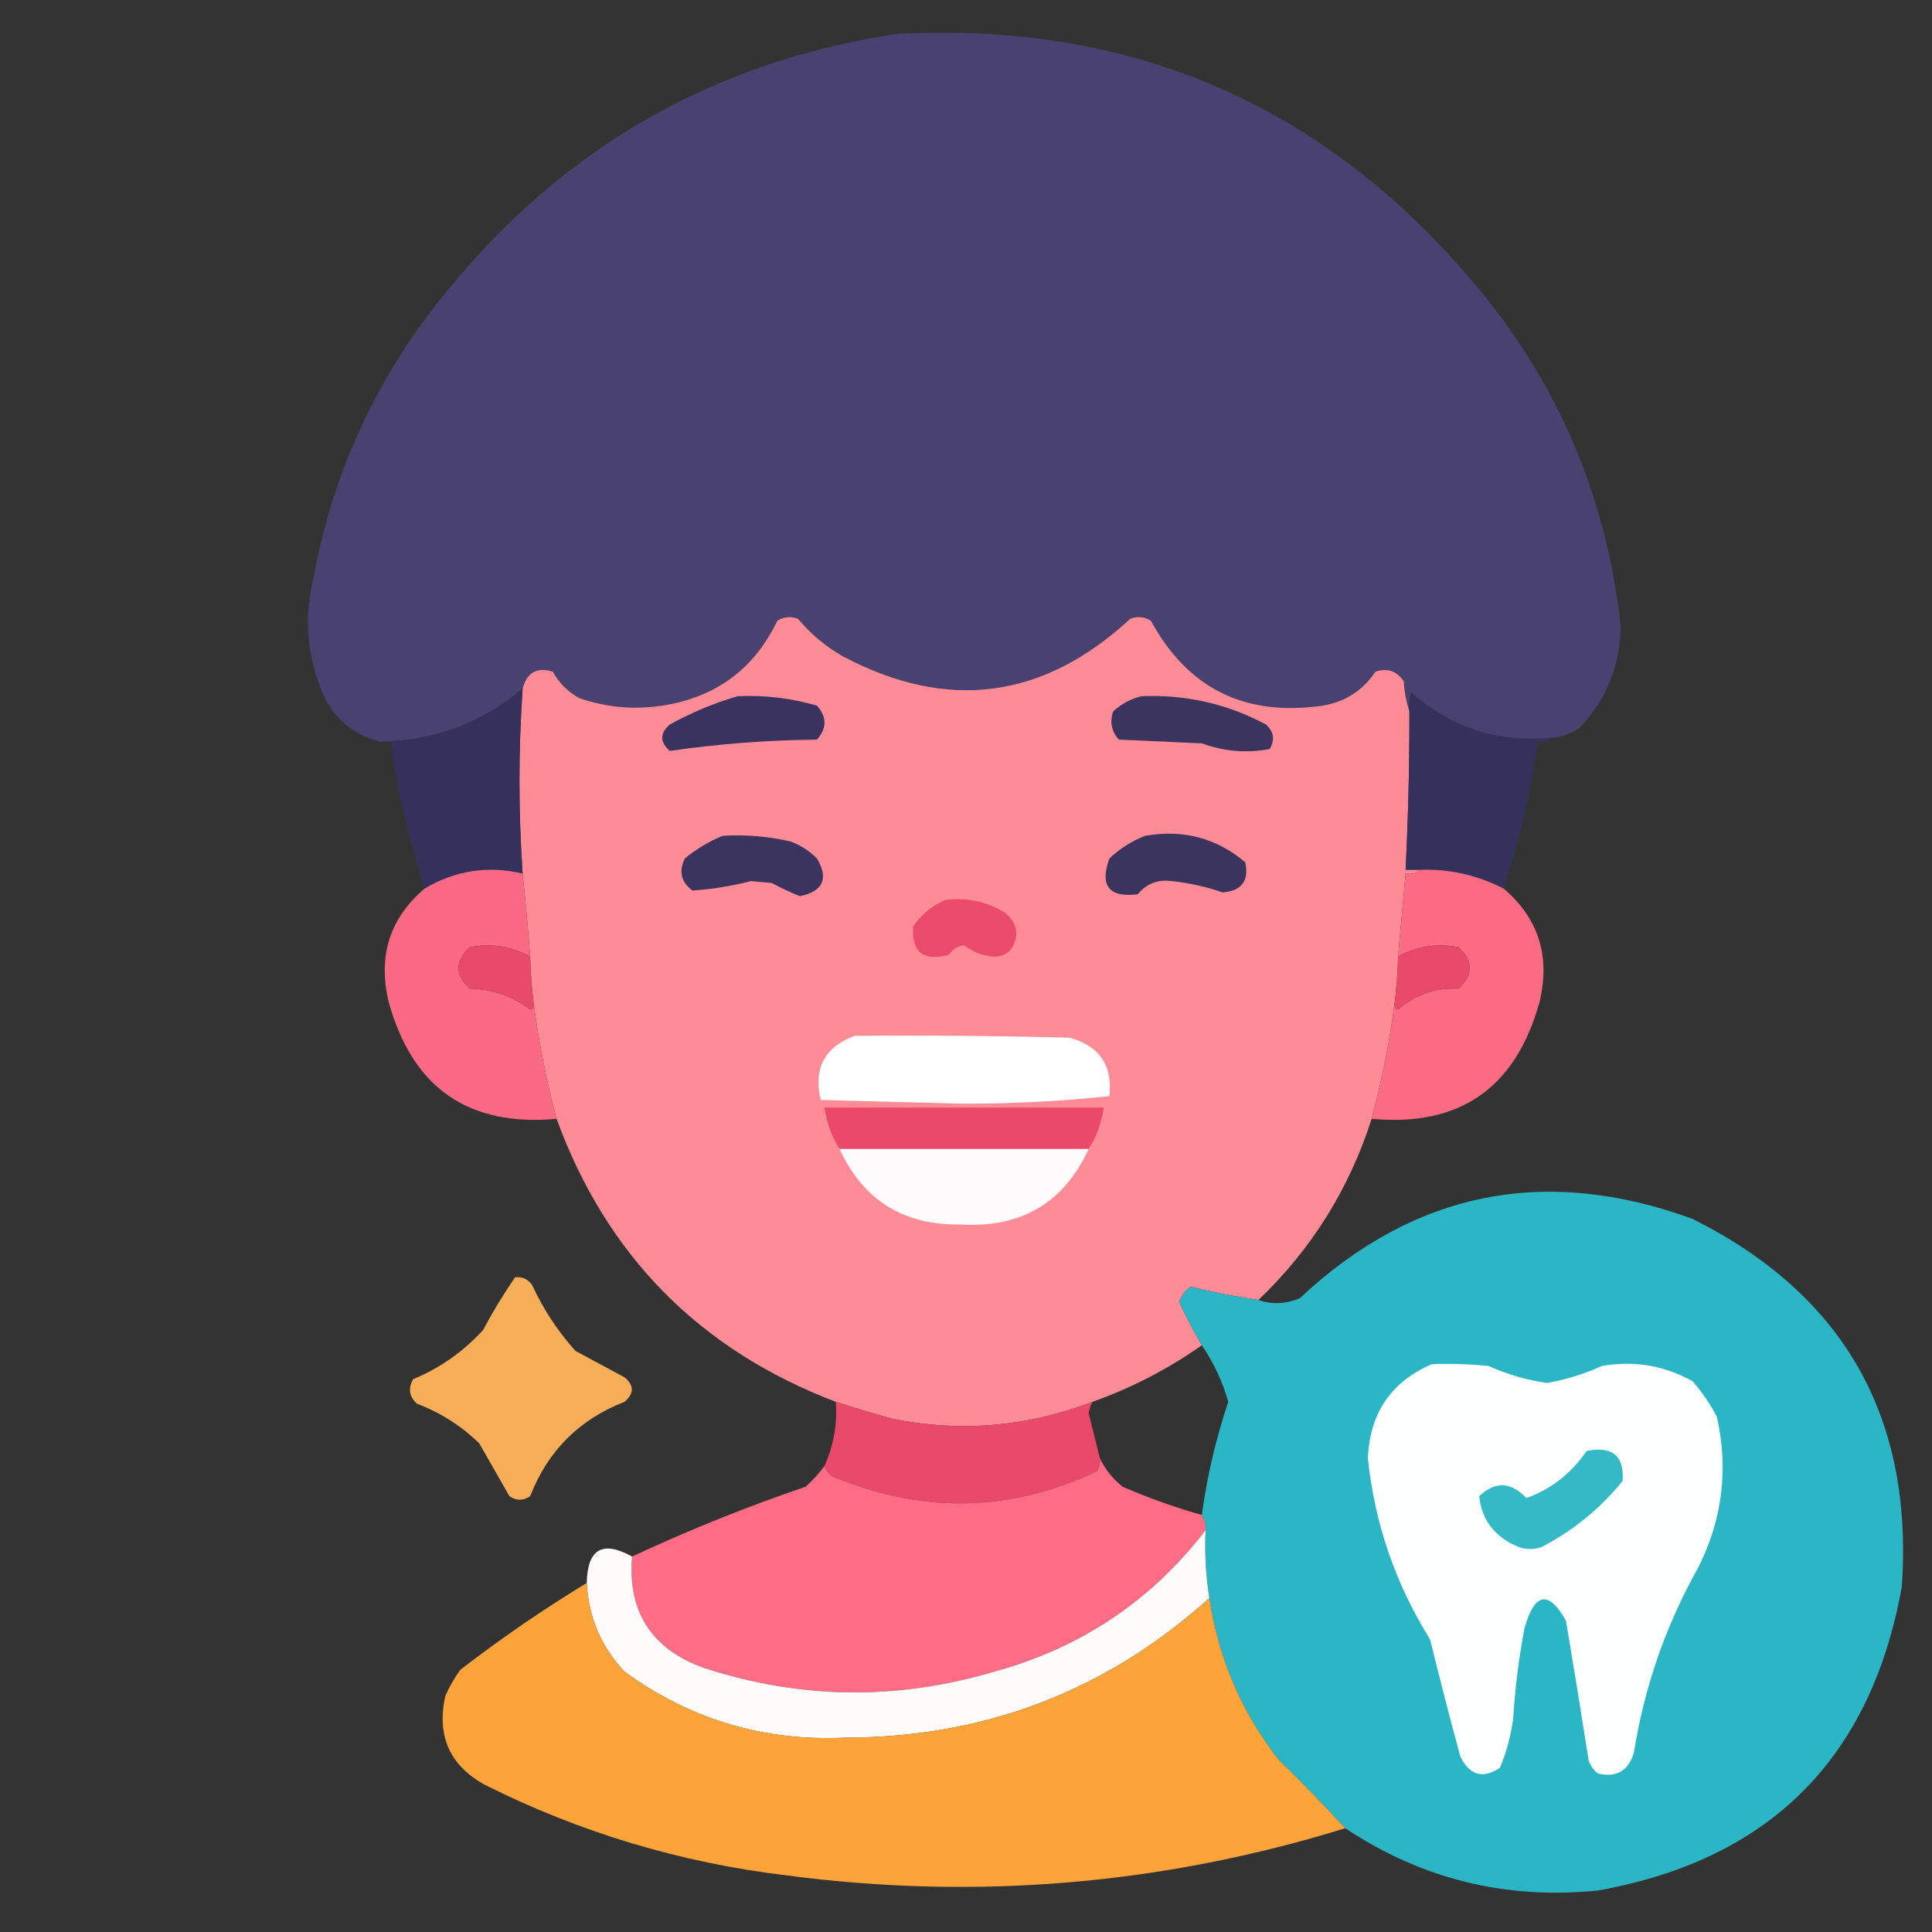 <?xml version="1.0" encoding="UTF-8"?>
<!DOCTYPE svg PUBLIC "-//W3C//DTD SVG 1.1//EN" "http://www.w3.org/Graphics/SVG/1.1/DTD/svg11.dtd">
<svg xmlns="http://www.w3.org/2000/svg" version="1.1" width="512px" height="512px" style="shape-rendering:geometricPrecision; text-rendering:geometricPrecision; image-rendering:optimizeQuality; fill-rule:evenodd; clip-rule:evenodd" xmlns:xlink="http://www.w3.org/1999/xlink">
<rect width="100%" height="100%" fill="#333333" stroke="none"/>
<g><path style="opacity:1" fill="#49416f" d="M 411.5,195.5 C 397.162,196.942 384.662,192.942 374,183.5C 373.506,185.134 373.34,186.801 373.5,188.5C 372.683,186.031 372.183,183.365 372,180.5C 370.136,177.793 367.636,176.959 364.5,178C 361.156,183.008 356.489,186.008 350.5,187C 329.955,189.977 314.788,182.477 305,164.5C 303.274,163.424 301.441,163.257 299.5,164C 276.514,185.264 251.181,188.598 223.5,174C 218.916,171.42 214.916,168.087 211.5,164C 209.559,163.257 207.726,163.424 206,164.5C 199.84,177.314 189.674,184.814 175.5,187C 167.955,188.126 160.621,187.46 153.5,185C 150.5,183.333 148.167,181 146.5,178C 142.277,176.721 139.611,178.221 138.5,182.5C 127.499,191.748 114.832,196.415 100.5,196.5C 92.983,194.486 87.817,189.819 85,182.5C 81.32,173.043 80.653,163.377 83,153.5C 88.293,124.586 100.293,98.92 119,76.5C 149.764,38.862 189.264,16.362 237.5,9C 299.877,5.612 351.043,27.779 391,75.5C 412.986,101.654 425.82,131.82 429.5,166C 429.338,176.5 425.671,185.5 418.5,193C 416.35,194.411 414.016,195.245 411.5,195.5 Z"/></g>
<g><path style="opacity:0.998" fill="#fe8c97" d="M 373.5,188.5 C 373.534,202.511 373.201,216.511 372.5,230.5C 373.833,230.5 375.167,230.5 376.5,230.5C 375.432,231.434 374.099,231.768 372.5,231.5C 371.833,238.833 371.167,246.167 370.5,253.5C 370.414,257.857 370.08,262.19 369.5,266.5C 368.154,276.554 366.154,286.554 363.5,296.5C 357.543,315.093 347.543,331.093 333.5,344.5C 327.361,343.609 321.361,342.442 315.5,341C 314.101,342.062 313.101,343.395 312.5,345C 314.339,348.982 316.339,352.815 318.5,356.5C 309.56,362.804 299.893,367.804 289.5,371.5C 272.273,378.128 254.606,379.628 236.5,376C 231.452,374.595 226.452,373.095 221.5,371.5C 185.406,357.739 160.739,332.739 147.5,296.5C 144.846,286.554 142.846,276.554 141.5,266.5C 140.92,262.19 140.586,257.857 140.5,253.5C 139.943,246.153 139.277,238.819 138.5,231.5C 137.38,215.132 137.38,198.799 138.5,182.5C 139.611,178.221 142.277,176.721 146.5,178C 148.167,181 150.5,183.333 153.5,185C 160.621,187.46 167.955,188.126 175.5,187C 189.674,184.814 199.84,177.314 206,164.5C 207.726,163.424 209.559,163.257 211.5,164C 214.916,168.087 218.916,171.42 223.5,174C 251.181,188.598 276.514,185.264 299.5,164C 301.441,163.257 303.274,163.424 305,164.5C 314.788,182.477 329.955,189.977 350.5,187C 356.489,186.008 361.156,183.008 364.5,178C 367.636,176.959 370.136,177.793 372,180.5C 372.183,183.365 372.683,186.031 373.5,188.5 Z"/></g>
<g><path style="opacity:0.994" fill="#36325e" d="M 138.5,182.5 C 137.38,198.799 137.38,215.132 138.5,231.5C 129.283,229.336 120.617,230.67 112.5,235.5C 108.357,222.787 105.357,209.787 103.5,196.5C 102.5,196.5 101.5,196.5 100.5,196.5C 114.832,196.415 127.499,191.748 138.5,182.5 Z"/></g>
<g><path style="opacity:0.992" fill="#36325e" d="M 411.5,195.5 C 410.432,196.434 409.099,196.768 407.5,196.5C 405.645,209.775 402.645,222.775 398.5,235.5C 391.616,231.946 384.283,230.28 376.5,230.5C 375.167,230.5 373.833,230.5 372.5,230.5C 373.201,216.511 373.534,202.511 373.5,188.5C 373.34,186.801 373.506,185.134 374,183.5C 384.662,192.942 397.162,196.942 411.5,195.5 Z"/></g>
<g><path style="opacity:1" fill="#3b335f" d="M 195.5,184.5 C 202.639,184.178 209.639,185.012 216.5,187C 219.167,190 219.167,193 216.5,196C 203.364,196.134 190.364,197.134 177.5,199C 174.833,196.667 174.833,194.333 177.5,192C 183.328,188.788 189.328,186.288 195.5,184.5 Z"/></g>
<g><path style="opacity:1" fill="#3b345f" d="M 302.5,184.5 C 314.231,184.017 325.231,186.517 335.5,192C 337.576,193.884 337.91,196.051 336.5,198.5C 330.419,199.655 324.419,199.155 318.5,197C 311.167,196.667 303.833,196.333 296.5,196C 294.556,193.847 294.056,191.347 295,188.5C 297.255,186.501 299.755,185.168 302.5,184.5 Z"/></g>
<g><path style="opacity:1" fill="#3b345f" d="M 191.5,221.5 C 197.593,221.139 203.593,221.639 209.5,223C 212.173,224.001 214.507,225.501 216.5,227.5C 219.663,232.844 218.163,236.177 212,237.5C 209.483,236.493 206.983,235.326 204.5,234C 202.667,233.833 200.833,233.667 199,233.5C 193.872,234.827 188.706,235.661 183.5,236C 180.48,233.736 179.813,230.903 181.5,227.5C 184.598,224.957 187.931,222.957 191.5,221.5 Z"/></g>
<g><path style="opacity:1" fill="#3b345f" d="M 303.5,221.5 C 313.513,219.74 322.346,222.073 330,228.5C 331.063,233.439 329.063,236.106 324,236.5C 319.627,234.988 315.127,233.988 310.5,233.5C 306.829,233.004 303.829,234.171 301.5,237C 293.874,237.922 291.374,234.756 294,227.5C 296.843,224.837 300.009,222.837 303.5,221.5 Z"/></g>
<g><path style="opacity:0.982" fill="#fe6b85" d="M 138.5,231.5 C 139.277,238.819 139.943,246.153 140.5,253.5C 135.508,250.765 130.175,249.932 124.5,251C 120.5,254.667 120.5,258.333 124.5,262C 130.437,262.146 135.771,263.979 140.5,267.5C 141.107,267.376 141.44,267.043 141.5,266.5C 142.846,276.554 144.846,286.554 147.5,296.5C 124.117,298.637 109.283,288.304 103,265.5C 100.101,253.369 103.268,243.369 112.5,235.5C 120.617,230.67 129.283,229.336 138.5,231.5 Z"/></g>
<g><path style="opacity:0.983" fill="#fe6c85" d="M 376.5,230.5 C 384.283,230.28 391.616,231.946 398.5,235.5C 407.732,243.369 410.899,253.369 408,265.5C 401.689,288.34 386.856,298.673 363.5,296.5C 366.154,286.554 368.154,276.554 369.5,266.5C 369.56,267.043 369.893,267.376 370.5,267.5C 375.066,263.589 380.399,261.755 386.5,262C 390.5,258.333 390.5,254.667 386.5,251C 380.825,249.932 375.492,250.765 370.5,253.5C 371.167,246.167 371.833,238.833 372.5,231.5C 374.099,231.768 375.432,231.434 376.5,230.5 Z"/></g>
<g><path style="opacity:1" fill="#ea4b6a" d="M 250.5,238.5 C 256.275,237.775 261.608,238.941 266.5,242C 269.654,244.775 270.154,247.942 268,251.5C 266.701,252.98 265.034,253.646 263,253.5C 260.206,253.199 257.706,252.199 255.5,250.5C 253.792,250.703 252.459,251.536 251.5,253C 244.718,254.875 241.552,252.375 242,245.5C 244.217,242.323 247.05,239.989 250.5,238.5 Z"/></g>
<g><path style="opacity:1" fill="#ea4a69" d="M 140.5,253.5 C 140.586,257.857 140.92,262.19 141.5,266.5C 141.44,267.043 141.107,267.376 140.5,267.5C 135.771,263.979 130.437,262.146 124.5,262C 120.5,258.333 120.5,254.667 124.5,251C 130.175,249.932 135.508,250.765 140.5,253.5 Z"/></g>
<g><path style="opacity:1" fill="#ea4a69" d="M 369.5,266.5 C 370.08,262.19 370.414,257.857 370.5,253.5C 375.492,250.765 380.825,249.932 386.5,251C 390.5,254.667 390.5,258.333 386.5,262C 380.399,261.755 375.066,263.589 370.5,267.5C 369.893,267.376 369.56,267.043 369.5,266.5 Z"/></g>
<g><path style="opacity:1" fill="#fffefe" d="M 226.5,274.5 C 245.503,274.333 264.503,274.5 283.5,275C 291.391,277.22 294.891,282.387 294,290.5C 281.39,291.824 268.557,292.49 255.5,292.5C 242.833,292.167 230.167,291.833 217.5,291.5C 215.5,283.165 218.5,277.499 226.5,274.5 Z"/></g>
<g><path style="opacity:1" fill="#ea4969" d="M 288.5,304.5 C 266.5,304.5 244.5,304.5 222.5,304.5C 220.399,301.203 219.065,297.537 218.5,293.5C 243.167,293.5 267.833,293.5 292.5,293.5C 291.935,297.537 290.601,301.203 288.5,304.5 Z"/></g>
<g><path style="opacity:1" fill="#fefbfc" d="M 222.5,304.5 C 244.5,304.5 266.5,304.5 288.5,304.5C 281.872,318.825 270.539,325.492 254.5,324.5C 239.413,324.721 228.747,318.054 222.5,304.5 Z"/></g>
<g><path style="opacity:0.992" fill="#2bb7c6" d="M 356.5,484.5 C 350.946,478.443 345.112,472.443 339,466.5C 329.052,453.83 322.885,439.497 320.5,423.5C 319.545,417.591 319.211,411.591 319.5,405.5C 319.567,404.041 319.234,402.708 318.5,401.5C 319.854,391.407 322.188,381.407 325.5,371.5C 323.984,366.134 321.651,361.134 318.5,356.5C 316.339,352.815 314.339,348.982 312.5,345C 313.101,343.395 314.101,342.062 315.5,341C 321.361,342.442 327.361,343.609 333.5,344.5C 337.074,345.774 340.741,345.607 344.5,344C 374.729,315.735 409.396,308.735 448.5,323C 488.616,343.053 507.116,375.553 504,420.5C 495.833,466 469,492.833 423.5,501C 399.128,503.49 376.795,497.99 356.5,484.5 Z"/></g>
<g><path style="opacity:0.957" fill="#ffb45a" d="M 136.5,338.5 C 138.39,338.297 139.89,338.963 141,340.5C 143.963,346.933 147.797,352.766 152.5,358C 156.833,360.333 161.167,362.667 165.5,365C 168.08,367.12 168.08,369.287 165.5,371.5C 153.5,376.167 145.167,384.5 140.5,396.5C 138.647,397.76 136.814,397.76 135,396.5C 132.333,391.833 129.667,387.167 127,382.5C 122.262,377.877 116.762,374.377 110.5,372C 108.424,370.116 108.09,367.949 109.5,365.5C 116.63,362.52 122.797,358.187 128,352.5C 130.608,347.603 133.441,342.937 136.5,338.5 Z"/></g>
<g><path style="opacity:1" fill="#fdfefe" d="M 379.5,361.5 C 384.511,361.334 389.511,361.501 394.5,362C 399.467,364.237 404.634,365.737 410,366.5C 414.995,365.613 419.829,364.113 424.5,362C 433.005,360.509 441.005,361.843 448.5,366C 451.057,368.892 453.224,372.059 455,375.5C 458.115,389.419 456.448,402.752 450,415.5C 441.422,430.807 435.755,447.14 433,464.5C 431.55,469.308 428.384,471.141 423.5,470C 422.299,469.097 421.465,467.931 421,466.5C 419.073,454.157 417.073,441.824 415,429.5C 410.36,421.352 406.693,422.018 404,431.5C 402.508,439.436 401.508,447.436 401,455.5C 400.4,460.007 399.233,464.34 397.5,468.5C 392.975,471.492 389.475,470.492 387,465.5C 384.207,455.202 381.54,444.869 379,434.5C 369.803,419.742 364.303,403.742 362.5,386.5C 362.991,374.485 368.657,366.152 379.5,361.5 Z"/></g>
<g><path style="opacity:1" fill="#ea4a69" d="M 221.5,371.5 C 226.452,373.095 231.452,374.595 236.5,376C 254.606,379.628 272.273,378.128 289.5,371.5C 289.018,372.416 288.685,373.416 288.5,374.5C 289.508,378.518 290.508,382.518 291.5,386.5C 291.67,387.822 291.337,388.989 290.5,390C 268.107,400.489 245.44,401.155 222.5,392C 220.456,391.502 219.122,390.335 218.5,388.5C 220.943,382.966 221.943,377.3 221.5,371.5 Z"/></g>
<g><path style="opacity:1" fill="#34b9c7" d="M 420.5,384.5 C 427.327,383.174 430.494,385.84 430,392.5C 423.971,399.876 416.804,405.709 408.5,410C 406.5,410.667 404.5,410.667 402.5,410C 396.17,407.377 392.67,402.877 392,396.5C 396.237,392.503 400.403,392.67 404.5,397C 411.015,394.687 416.348,390.52 420.5,384.5 Z"/></g>
<g><path style="opacity:1" fill="#ff6c85" d="M 291.5,386.5 C 292.879,389.386 294.879,391.886 297.5,394C 304.346,396.961 311.346,399.461 318.5,401.5C 319.234,402.708 319.567,404.041 319.5,405.5C 305.152,424.193 286.485,436.693 263.5,443C 237.667,450.653 212,450.319 186.5,442C 172.653,436.989 166.32,427.156 167.5,412.5C 182.493,405.504 197.826,399.337 213.5,394C 215.402,392.27 217.069,390.437 218.5,388.5C 219.122,390.335 220.456,391.502 222.5,392C 245.44,401.155 268.107,400.489 290.5,390C 291.337,388.989 291.67,387.822 291.5,386.5 Z"/></g>
<g><path style="opacity:0.995" fill="#fffcfb" d="M 319.5,405.5 C 319.211,411.591 319.545,417.591 320.5,423.5C 293.214,448.102 261.048,460.436 224,460.5C 202.349,461.502 182.849,455.669 165.5,443C 159.285,436.403 155.952,428.57 155.5,419.5C 155.668,410.485 159.668,408.152 167.5,412.5C 166.32,427.156 172.653,436.989 186.5,442C 212,450.319 237.667,450.653 263.5,443C 286.485,436.693 305.152,424.193 319.5,405.5 Z"/></g>
<g><path style="opacity:0.989" fill="#fea63b" d="M 155.5,419.5 C 155.952,428.57 159.285,436.403 165.5,443C 182.849,455.669 202.349,461.502 224,460.5C 261.048,460.436 293.214,448.102 320.5,423.5C 322.885,439.497 329.052,453.83 339,466.5C 345.112,472.443 350.946,478.443 356.5,484.5C 308.135,499.457 258.802,503.624 208.5,497C 180.415,493.647 153.748,485.647 128.5,473C 119.188,467.869 115.688,460.036 118,449.5C 119.08,447.004 120.414,444.67 122,442.5C 132.761,434.206 143.928,426.539 155.5,419.5 Z"/></g>
</svg>
